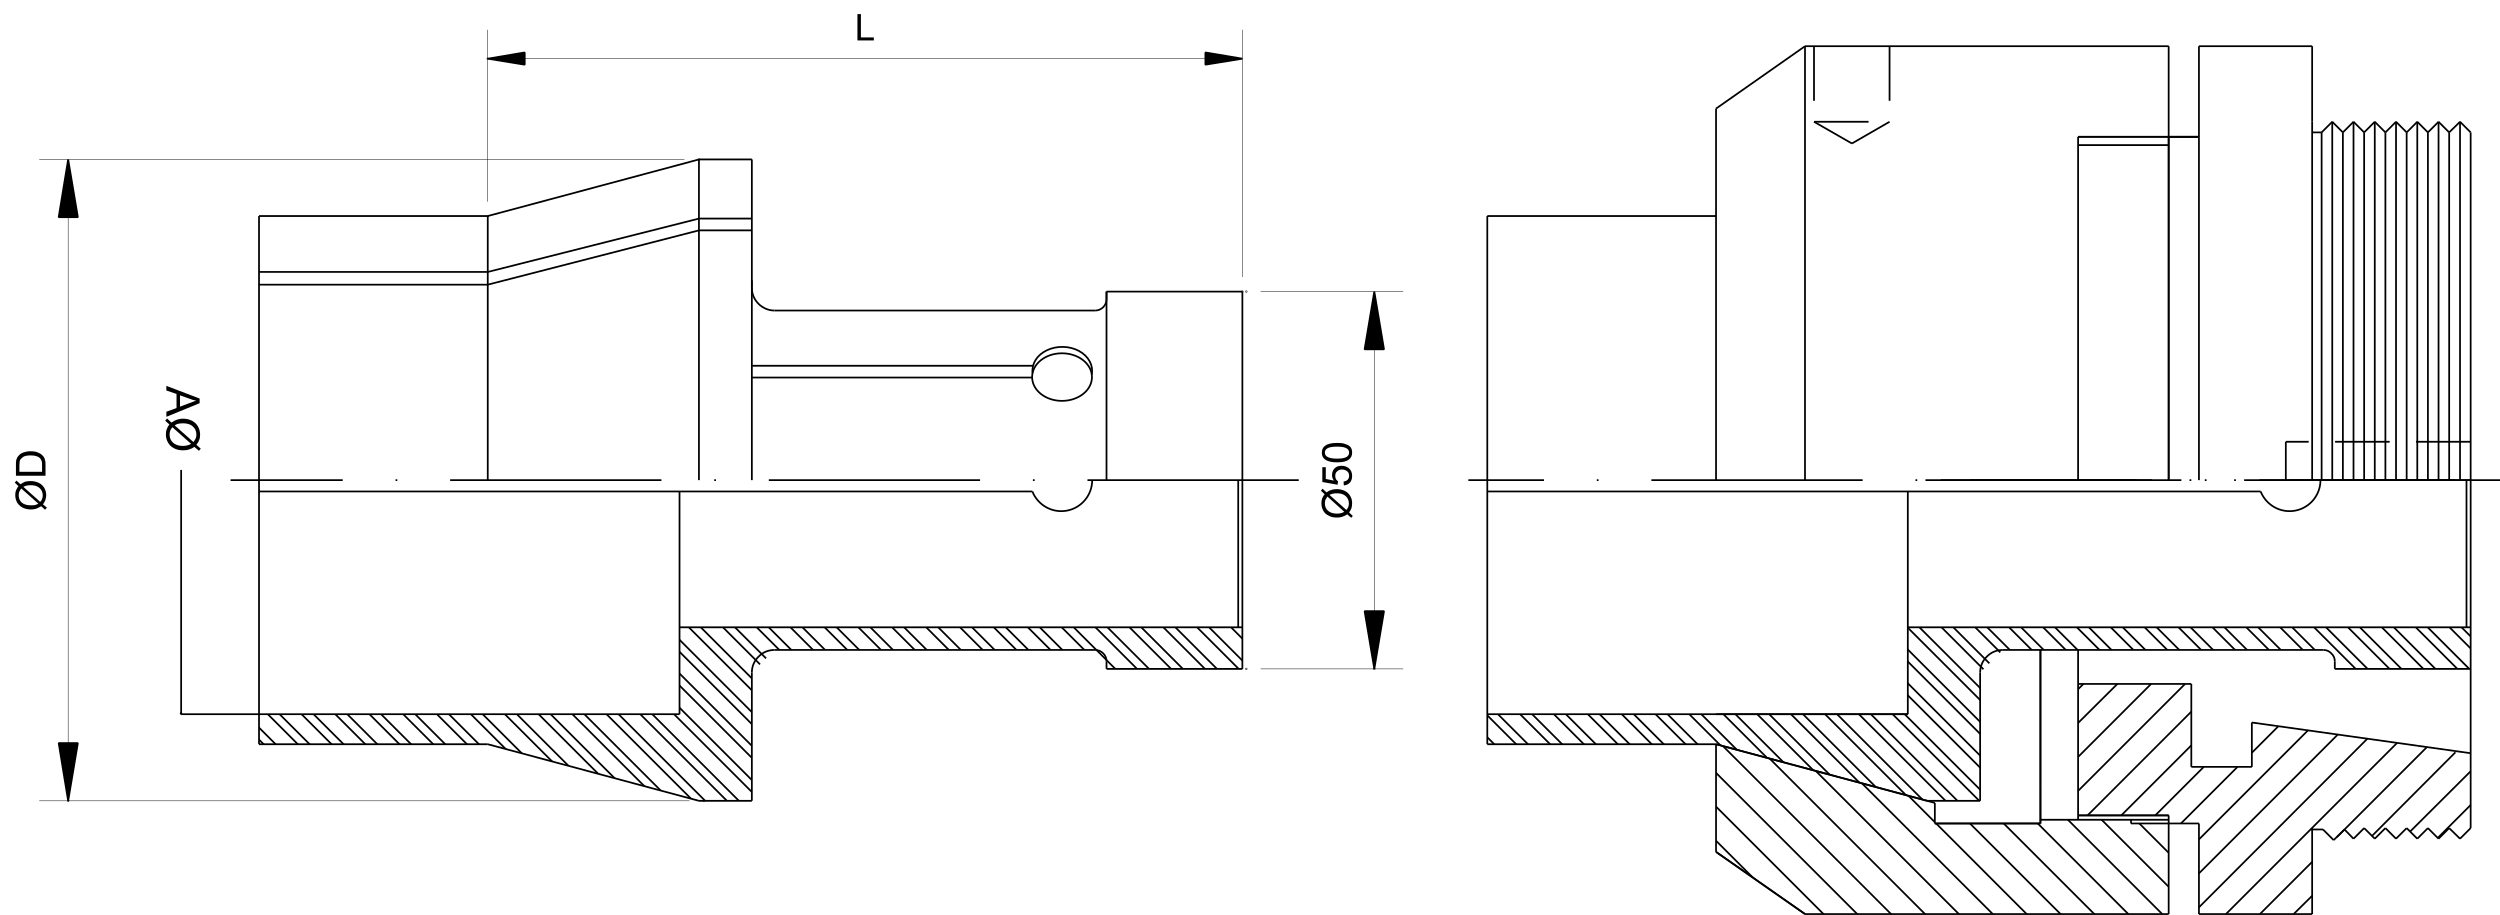 <?xml version="1.0" encoding="UTF-8"?>
<!DOCTYPE svg PUBLIC "-//W3C//DTD SVG 1.1//EN" "http://www.w3.org/Graphics/SVG/1.1/DTD/svg11.dtd">
<!-- Creator: CorelDRAW X7 -->
<svg xmlns="http://www.w3.org/2000/svg" xml:space="preserve" width="100%" height="100%" version="1.1" style="shape-rendering:geometricPrecision; text-rendering:geometricPrecision; image-rendering:optimizeQuality; fill-rule:evenodd; clip-rule:evenodd"
viewBox="0 0 10820 3960"
 xmlns:xlink="http://www.w3.org/1999/xlink">
 <defs>
  <style type="text/css">
   <![CDATA[
    .str0 {stroke:black;stroke-width:7.62}
    .str4 {stroke:black;stroke-width:2;stroke-linejoin:bevel}
    .str1 {stroke:black;stroke-width:7.62;stroke-linejoin:bevel}
    .str3 {stroke:black;stroke-width:7.62;stroke-linejoin:bevel;stroke-dasharray:236.22 114.3}
    .str2 {stroke:black;stroke-width:7.62;stroke-linejoin:bevel;stroke-dasharray:914.4 228.6 7.62 228.6}
    .fil0 {fill:none}
    .fil1 {fill:black}
    .fil2 {fill:black;fill-rule:nonzero}
   ]]>
  </style>
    <clipPath id="id0">
     <path d="M5377 2715l0 180 -588 0 0 -33 -49 -49 -1388 0 -98 98 0 555 -229 0 -914 -245 -990 0 0 -130 1820 0 0 -376z"/>
    </clipPath>
    <clipPath id="id1">
     <path d="M7427 3221l947 254 0 89 457 0 0 -16 392 0 0 16 163 0 0 392 -1574 0 -385 -269z"/>
    </clipPath>
    <clipPath id="id2">
     <path d="M8257 2715l2436 0 0 180 -588 0 0 -33 -49 -49 -1388 0 -98 98 0 555 -229 0 -914 -245 -990 0 0 -130 1820 0z"/>
    </clipPath>
 </defs>
 <g id="Layer_x0020_1">
  <g>
   <g style="clip-path:url(#id0)">
    <line class="fil0 str0" x1="7834" y1="4928" x2="3371" y2= "465" />
    <line id="1" class="fil0 str0" x1="7761" y1="5001" x2="3298" y2= "538" />
    <line id="2" class="fil0 str0" x1="7687" y1="5074" x2="3224" y2= "611" />
    <line id="3" class="fil0 str0" x1="7614" y1="5148" x2="3151" y2= "685" />
    <line id="4" class="fil0 str0" x1="7541" y1="5221" x2="3078" y2= "758" />
    <line id="5" class="fil0 str0" x1="7467" y1="5294" x2="3005" y2= "831" />
    <line id="6" class="fil0 str0" x1="7394" y1="5368" x2="2931" y2= "905" />
    <line id="7" class="fil0 str0" x1="7321" y1="5441" x2="2858" y2= "978" />
    <line id="8" class="fil0 str0" x1="7247" y1="5514" x2="2785" y2= "1051" />
    <line id="9" class="fil0 str0" x1="7174" y1="5588" x2="2711" y2= "1125" />
    <line id="10" class="fil0 str0" x1="7101" y1="5661" x2="2638" y2= "1198" />
    <line id="11" class="fil0 str0" x1="7027" y1="5734" x2="2565" y2= "1271" />
    <line id="12" class="fil0 str0" x1="6954" y1="5808" x2="2491" y2= "1345" />
    <line id="13" class="fil0 str0" x1="6881" y1="5881" x2="2418" y2= "1418" />
    <line id="14" class="fil0 str0" x1="6808" y1="5954" x2="2345" y2= "1491" />
    <line id="15" class="fil0 str0" x1="6734" y1="6028" x2="2271" y2= "1565" />
    <line id="16" class="fil0 str0" x1="6661" y1="6101" x2="2198" y2= "1638" />
    <line id="17" class="fil0 str0" x1="6588" y1="6174" x2="2125" y2= "1711" />
    <line id="18" class="fil0 str0" x1="6514" y1="6247" x2="2051" y2= "1785" />
    <line id="19" class="fil0 str0" x1="6441" y1="6321" x2="1978" y2= "1858" />
    <line id="20" class="fil0 str0" x1="6368" y1="6394" x2="1905" y2= "1931" />
    <line id="21" class="fil0 str0" x1="6294" y1="6467" x2="1831" y2= "2005" />
    <line id="22" class="fil0 str0" x1="6221" y1="6541" x2="1758" y2= "2078" />
    <line id="23" class="fil0 str0" x1="6148" y1="6614" x2="1685" y2= "2151" />
    <line id="24" class="fil0 str0" x1="6074" y1="6687" x2="1611" y2= "2225" />
    <line id="25" class="fil0 str0" x1="6001" y1="6761" x2="1538" y2= "2298" />
    <line id="26" class="fil0 str0" x1="5928" y1="6834" x2="1465" y2= "2371" />
    <line id="27" class="fil0 str0" x1="5854" y1="6907" x2="1391" y2= "2444" />
    <line id="28" class="fil0 str0" x1="5781" y1="6981" x2="1318" y2= "2518" />
    <line id="29" class="fil0 str0" x1="5708" y1="7054" x2="1245" y2= "2591" />
    <line id="30" class="fil0 str0" x1="5634" y1="7127" x2="1172" y2= "2664" />
    <line id="31" class="fil0 str0" x1="5561" y1="7201" x2="1098" y2= "2738" />
    <line id="32" class="fil0 str0" x1="5488" y1="7274" x2="1025" y2= "2811" />
    <line id="33" class="fil0 str0" x1="5414" y1="7347" x2="952" y2= "2884" />
    <line id="34" class="fil0 str0" x1="5341" y1="7421" x2="878" y2= "2958" />
    <line id="35" class="fil0 str0" x1="5268" y1="7494" x2="805" y2= "3031" />
    <line id="36" class="fil0 str0" x1="7761" y1="4949" x2="3324" y2= "512" />
    <line id="37" class="fil0 str0" x1="7687" y1="5023" x2="3250" y2= "586" />
    <line id="38" class="fil0 str0" x1="7614" y1="5096" x2="3177" y2= "659" />
    <line id="39" class="fil0 str0" x1="7541" y1="5169" x2="3104" y2= "732" />
    <line id="40" class="fil0 str0" x1="7467" y1="5242" x2="3030" y2= "806" />
    <line id="41" class="fil0 str0" x1="7394" y1="5316" x2="2957" y2= "879" />
    <line id="42" class="fil0 str0" x1="7321" y1="5389" x2="2884" y2= "952" />
    <line id="43" class="fil0 str0" x1="7247" y1="5462" x2="2810" y2= "1025" />
    <line id="44" class="fil0 str0" x1="7174" y1="5536" x2="2737" y2= "1099" />
    <line id="45" class="fil0 str0" x1="7101" y1="5609" x2="2664" y2= "1172" />
    <line id="46" class="fil0 str0" x1="7027" y1="5682" x2="2591" y2= "1245" />
    <line id="47" class="fil0 str0" x1="6954" y1="5756" x2="2517" y2= "1319" />
    <line id="48" class="fil0 str0" x1="6881" y1="5829" x2="2444" y2= "1392" />
    <line id="49" class="fil0 str0" x1="6808" y1="5902" x2="2371" y2= "1465" />
    <line id="50" class="fil0 str0" x1="6734" y1="5976" x2="2297" y2= "1539" />
    <line id="51" class="fil0 str0" x1="6661" y1="6049" x2="2224" y2= "1612" />
    <line id="52" class="fil0 str0" x1="6588" y1="6122" x2="2151" y2= "1685" />
    <line id="53" class="fil0 str0" x1="6514" y1="6196" x2="2077" y2= "1759" />
    <line id="54" class="fil0 str0" x1="6441" y1="6269" x2="2004" y2= "1832" />
    <line id="55" class="fil0 str0" x1="6368" y1="6342" x2="1931" y2= "1905" />
    <line id="56" class="fil0 str0" x1="6294" y1="6416" x2="1857" y2= "1979" />
    <line id="57" class="fil0 str0" x1="6221" y1="6489" x2="1784" y2= "2052" />
    <line id="58" class="fil0 str0" x1="6148" y1="6562" x2="1711" y2= "2125" />
    <line id="59" class="fil0 str0" x1="6074" y1="6636" x2="1637" y2= "2199" />
    <line id="60" class="fil0 str0" x1="6001" y1="6709" x2="1564" y2= "2272" />
    <line id="61" class="fil0 str0" x1="5928" y1="6782" x2="1491" y2= "2345" />
    <line id="62" class="fil0 str0" x1="5854" y1="6856" x2="1417" y2= "2419" />
    <line id="63" class="fil0 str0" x1="5781" y1="6929" x2="1344" y2= "2492" />
    <line id="64" class="fil0 str0" x1="5708" y1="7002" x2="1271" y2= "2565" />
    <line id="65" class="fil0 str0" x1="5634" y1="7075" x2="1197" y2= "2639" />
    <line id="66" class="fil0 str0" x1="5561" y1="7149" x2="1124" y2= "2712" />
    <line id="67" class="fil0 str0" x1="5488" y1="7222" x2="1051" y2= "2785" />
    <line id="68" class="fil0 str0" x1="5414" y1="7295" x2="977" y2= "2858" />
    <line id="69" class="fil0 str0" x1="5341" y1="7369" x2="904" y2= "2932" />
    <line id="70" class="fil0 str0" x1="5268" y1="7442" x2="831" y2= "3005" />
    <line id="71" class="fil0 str0" x1="5194" y1="7515" x2="758" y2= "3078" />
   </g>
  </g>
  <line class="fil0 str1" x1="5377" y1="1262" x2="4789" y2= "1262" />
  <line class="fil0 str2" x1="5621" y1="2078" x2="998" y2= "2078" />
  <line class="fil0 str1" x1="5377" y1="2895" x2="4789" y2= "2895" />
  <line class="fil0 str1" x1="5377" y1="2715" x2="2941" y2= "2715" />
  <line class="fil0 str1" x1="5377" y1="2078" x2="5377" y2= "2895" />
  <line class="fil0 str1" x1="5359" y1="2715" x2="5359" y2= "2078" />
  <line class="fil0 str1" x1="5377" y1="2078" x2="5377" y2= "1262" />
  <line class="fil0 str1" x1="2941" y1="2127" x2="2941" y2= "3091" />
  <line class="fil0 str1" x1="1121" y1="935" x2="1121" y2= "3221" />
  <line class="fil0 str1" x1="2111" y1="3221" x2="1121" y2= "3221" />
  <line class="fil0 str1" x1="1121" y1="3091" x2="2941" y2= "3091" />
  <line class="fil0 str1" x1="3254" y1="2911" x2="3254" y2= "3466" />
  <line class="fil0 str1" x1="2111" y1="3221" x2="3025" y2= "3466" />
  <line class="fil0 str1" x1="3254" y1="3466" x2="3025" y2= "3466" />
  <line class="fil0 str1" x1="4740" y1="2813" x2="3352" y2= "2813" />
  <line class="fil0 str1" x1="4789" y1="2895" x2="4789" y2= "2862" />
  <path class="fil0 str1" d="M4789 2862c0,-13 -5,-25 -14,-34 -10,-10 -22,-15 -35,-15"/>
  <path class="fil0 str1" d="M3352 2813c-26,0 -51,10 -69,29 -19,18 -29,43 -29,69"/>
  <line class="fil0 str1" x1="2111" y1="935" x2="1121" y2= "935" />
  <line class="fil0 str1" x1="1121" y1="2127" x2="4468" y2= "2127" />
  <line class="fil0 str1" x1="2111" y1="2078" x2="2111" y2= "935" />
  <line class="fil0 str1" x1="4789" y1="1262" x2="4789" y2= "2078" />
  <line class="fil0 str1" x1="3254" y1="1213" x2="3254" y2= "2078" />
  <line class="fil0 str1" x1="3025" y1="690" x2="3025" y2= "2078" />
  <path class="fil0 str1" d="M4468 2127c24,60 87,95 150,83 63,-12 109,-67 109,-132"/>
  <line class="fil0 str1" x1="4740" y1="1344" x2="3352" y2= "1344" />
  <path class="fil0 str1" d="M4740 1344c27,0 49,-22 49,-49"/>
  <line class="fil0 str1" x1="4789" y1="1262" x2="4789" y2= "1295" />
  <line class="fil0 str1" x1="3254" y1="690" x2="3025" y2= "690" />
  <path class="fil0 str1" d="M3254 1246c0,26 10,50 29,69 18,18 43,29 69,29"/>
  <line class="fil0 str1" x1="3254" y1="1246" x2="3254" y2= "690" />
  <line class="fil0 str1" x1="2111" y1="935" x2="3025" y2= "690" />
  <line class="fil0 str1" x1="7427" y1="3221" x2="8374" y2= "3475" />
  <line class="fil0 str1" x1="8570" y1="3466" x2="8341" y2= "3466" />
  <line class="fil0 str1" x1="10693" y1="2715" x2="8257" y2= "2715" />
  <g>
   <g style="clip-path:url(#id1)">
    <line class="fil0 str0" x1="10059" y1="3631" x2="8538" y2= "2110" />
    <line id="1" class="fil0 str0" x1="9986" y1="3704" x2="8465" y2= "2183" />
    <line id="2" class="fil0 str0" x1="9913" y1="3778" x2="8392" y2= "2257" />
    <line id="3" class="fil0 str0" x1="9839" y1="3851" x2="8318" y2= "2330" />
    <line id="4" class="fil0 str0" x1="9766" y1="3924" x2="8245" y2= "2403" />
    <line id="5" class="fil0 str0" x1="9693" y1="3998" x2="8172" y2= "2477" />
    <line id="6" class="fil0 str0" x1="9619" y1="4071" x2="8098" y2= "2550" />
    <line id="7" class="fil0 str0" x1="9546" y1="4144" x2="8025" y2= "2623" />
    <line id="8" class="fil0 str0" x1="9473" y1="4218" x2="7952" y2= "2696" />
    <line id="9" class="fil0 str0" x1="9399" y1="4291" x2="7878" y2= "2770" />
    <line id="10" class="fil0 str0" x1="9326" y1="4364" x2="7805" y2= "2843" />
    <line id="11" class="fil0 str0" x1="9253" y1="4438" x2="7732" y2= "2916" />
    <line id="12" class="fil0 str0" x1="9180" y1="4511" x2="7658" y2= "2990" />
    <line id="13" class="fil0 str0" x1="9106" y1="4584" x2="7585" y2= "3063" />
    <line id="14" class="fil0 str0" x1="9033" y1="4658" x2="7512" y2= "3136" />
    <line id="15" class="fil0 str0" x1="8960" y1="4731" x2="7438" y2= "3210" />
    <line id="16" class="fil0 str0" x1="8886" y1="4804" x2="7365" y2= "3283" />
    <line id="17" class="fil0 str0" x1="8813" y1="4877" x2="7292" y2= "3356" />
    <line id="18" class="fil0 str0" x1="8740" y1="4951" x2="7218" y2= "3430" />
    <line id="19" class="fil0 str0" x1="8666" y1="5024" x2="7145" y2= "3503" />
    <line id="20" class="fil0 str0" x1="8593" y1="5097" x2="7072" y2= "3576" />
   </g>
  </g>
  <line class="fil0 str1" x1="9386" y1="3956" x2="7812" y2= "3956" />
  <line class="fil0 str2" x1="10693" y1="2078" x2="8174" y2= "2078" />
  <line class="fil0 str2" x1="10627" y1="2078" x2="8109" y2= "2078" />
  <line class="fil0 str2" x1="10820" y1="2078" x2="6355" y2= "2078" />
  <line class="fil0 str1" x1="6437" y1="2127" x2="9784" y2= "2127" />
  <line class="fil0 str2" x1="6355" y1="2078" x2="6355" y2= "2078" />
  <line class="fil0 str1" x1="9386" y1="200" x2="7812" y2= "200" />
  <line class="fil0 str1" x1="9386" y1="200" x2="9386" y2= "2078" />
  <line class="fil0 str1" x1="9386" y1="628" x2="9386" y2= "2078" />
  <line class="fil0 str1" x1="8994" y1="592" x2="8994" y2= "2078" />
  <line class="fil0 str1" x1="9517" y1="200" x2="9517" y2= "2078" />
  <line class="fil0 str1" x1="10007" y1="527" x2="10007" y2= "2078" />
  <line class="fil0 str1" x1="10693" y1="573" x2="10693" y2= "2078" />
  <line class="fil0 str1" x1="10647" y1="527" x2="10647" y2= "2078" />
  <line class="fil0 str1" x1="10600" y1="573" x2="10600" y2= "2078" />
  <line class="fil0 str1" x1="10554" y1="527" x2="10554" y2= "2078" />
  <line class="fil0 str1" x1="10508" y1="573" x2="10508" y2= "2078" />
  <line class="fil0 str1" x1="10462" y1="527" x2="10462" y2= "2078" />
  <line class="fil0 str1" x1="10416" y1="573" x2="10416" y2= "2078" />
  <line class="fil0 str1" x1="10370" y1="527" x2="10370" y2= "2078" />
  <line class="fil0 str1" x1="10324" y1="573" x2="10324" y2= "2078" />
  <line class="fil0 str1" x1="10278" y1="527" x2="10278" y2= "2078" />
  <line class="fil0 str1" x1="10186" y1="527" x2="10186" y2= "2078" />
  <line class="fil0 str1" x1="10232" y1="573" x2="10232" y2= "2078" />
  <line class="fil0 str1" x1="10140" y1="573" x2="10140" y2= "2078" />
  <line class="fil0 str1" x1="10094" y1="527" x2="10094" y2= "2078" />
  <line class="fil0 str1" x1="10048" y1="573" x2="10048" y2= "2078" />
  <line class="fil0 str1" x1="10114" y1="3623" x2="10504" y2= "3233" />
  <line class="fil0 str1" x1="9634" y1="3956" x2="10375" y2= "3215" />
  <line class="fil0 str1" x1="9517" y1="3927" x2="10246" y2= "3197" />
  <line class="fil0 str1" x1="9517" y1="3780" x2="10118" y2= "3179" />
  <line class="fil0 str1" x1="9517" y1="3633" x2="9989" y2= "3161" />
  <line class="fil0 str1" x1="10278" y1="3630" x2="10232" y2= "3584" />
  <line class="fil0 str1" x1="10551" y1="3626" x2="10693" y2= "3484" />
  <line class="fil0 str1" x1="10278" y1="3630" x2="10324" y2= "3584" />
  <line class="fil0 str1" x1="10370" y1="3630" x2="10324" y2= "3584" />
  <line class="fil0 str1" x1="10370" y1="3630" x2="10416" y2= "3584" />
  <line class="fil0 str1" x1="10462" y1="3630" x2="10416" y2= "3584" />
  <line class="fil0 str1" x1="10462" y1="3630" x2="10508" y2= "3584" />
  <line class="fil0 str1" x1="10554" y1="3630" x2="10508" y2= "3584" />
  <line class="fil0 str1" x1="10554" y1="3630" x2="10600" y2= "3584" />
  <line class="fil0 str1" x1="10647" y1="3630" x2="10693" y2= "3584" />
  <line class="fil0 str1" x1="10647" y1="3630" x2="10600" y2= "3584" />
  <line class="fil0 str1" x1="9386" y1="3956" x2="9386" y2= "3564" />
  <line class="fil0 str1" x1="9517" y1="3956" x2="9517" y2= "3564" />
  <line class="fil0 str1" x1="10007" y1="3956" x2="10007" y2= "3584" />
  <line class="fil0 str1" x1="10186" y1="3630" x2="10232" y2= "3584" />
  <line class="fil0 str1" x1="10100" y1="3636" x2="10054" y2= "3590" />
  <line class="fil0 str1" x1="10100" y1="3636" x2="10147" y2= "3590" />
  <line class="fil0 str1" x1="10186" y1="3630" x2="10147" y2= "3590" />
  <line class="fil0 str1" x1="9927" y1="3956" x2="10007" y2= "3877" />
  <line class="fil0 str1" x1="10007" y1="3956" x2="9517" y2= "3956" />
  <line class="fil0 str1" x1="9781" y1="3956" x2="10007" y2= "3730" />
  <line class="fil0 str1" x1="10693" y1="2078" x2="10693" y2= "2895" />
  <line class="fil0 str1" x1="10675" y1="2715" x2="10675" y2= "2078" />
  <line class="fil0 str1" x1="10693" y1="2895" x2="10105" y2= "2895" />
  <line class="fil0 str1" x1="10693" y1="3260" x2="9746" y2= "3127" />
  <line class="fil0 str1" x1="10431" y1="3599" x2="10693" y2= "3338" />
  <line class="fil0 str1" x1="10266" y1="3618" x2="10627" y2= "3256" />
  <line class="fil0 str1" x1="10693" y1="3584" x2="10693" y2= "2895" />
  <path class="fil0 str1" d="M8668 2813c-26,0 -51,10 -69,29 -19,18 -29,43 -29,69"/>
  <line class="fil0 str1" x1="8374" y1="3564" x2="8831" y2= "3564" />
  <line class="fil0 str1" x1="8374" y1="3564" x2="8831" y2= "3564" />
  <line class="fil0 str1" x1="8831" y1="3564" x2="8831" y2= "3401" />
  <line class="fil0 str1" x1="8831" y1="3564" x2="8831" y2= "3401" />
  <line class="fil0 str1" x1="8831" y1="3401" x2="8831" y2= "2813" />
  <line class="fil0 str1" x1="8831" y1="3401" x2="8831" y2= "2813" />
  <line class="fil0 str1" x1="8570" y1="2911" x2="8570" y2= "3466" />
  <line class="fil0 str1" x1="8374" y1="3475" x2="8374" y2= "3564" />
  <line class="fil0 str1" x1="9439" y1="3564" x2="9684" y2= "3319" />
  <line class="fil0 str1" x1="9328" y1="3529" x2="9538" y2= "3319" />
  <line class="fil0 str1" x1="9181" y1="3529" x2="9484" y2= "3226" />
  <line class="fil0 str1" x1="8994" y1="3548" x2="8994" y2= "2960" />
  <line class="fil0 str1" x1="9035" y1="3529" x2="9484" y2= "3080" />
  <line class="fil0 str1" x1="9223" y1="3564" x2="9223" y2= "3548" />
  <line class="fil0 str1" x1="9517" y1="3564" x2="9386" y2= "3564" />
  <line class="fil0 str1" x1="9386" y1="3564" x2="9386" y2= "3529" />
  <line class="fil0 str1" x1="9223" y1="3564" x2="9386" y2= "3564" />
  <line class="fil0 str1" x1="9386" y1="3529" x2="8994" y2= "3529" />
  <line class="fil0 str1" x1="9386" y1="3529" x2="8994" y2= "3529" />
  <line class="fil0 str1" x1="10054" y1="3590" x2="10000" y2= "3590" />
  <line class="fil0 str1" x1="9746" y1="3258" x2="9861" y2= "3143" />
  <line class="fil0 str1" x1="8994" y1="2960" x2="8994" y2= "2813" />
  <line class="fil0 str1" x1="8994" y1="2960" x2="9484" y2= "2960" />
  <line class="fil0 str1" x1="8994" y1="3129" x2="9164" y2= "2960" />
  <line class="fil0 str1" x1="8994" y1="2983" x2="9017" y2= "2960" />
  <line class="fil0 str1" x1="9746" y1="3319" x2="9484" y2= "3319" />
  <line class="fil0 str1" x1="9484" y1="3319" x2="9484" y2= "2960" />
  <line class="fil0 str1" x1="9746" y1="3127" x2="9746" y2= "3319" />
  <line class="fil0 str1" x1="8994" y1="3423" x2="9457" y2= "2960" />
  <line class="fil0 str1" x1="8994" y1="3276" x2="9310" y2= "2960" />
  <path class="fil0 str1" d="M10105 2862c0,-13 -5,-25 -15,-34 -9,-10 -21,-15 -34,-15"/>
  <line class="fil0 str1" x1="10105" y1="2895" x2="10105" y2= "2862" />
  <line class="fil0 str1" x1="8831" y1="3548" x2="9386" y2= "3548" />
  <line class="fil0 str1" x1="10056" y1="2813" x2="8668" y2= "2813" />
  <path class="fil0 str1" d="M9784 2127c24,60 87,95 150,83 63,-12 109,-67 109,-132"/>
  <line class="fil0 str1" x1="10278" y1="527" x2="10232" y2= "573" />
  <line class="fil0 str1" x1="10647" y1="527" x2="10693" y2= "573" />
  <line class="fil0 str1" x1="10647" y1="527" x2="10600" y2= "573" />
  <line class="fil0 str1" x1="10554" y1="527" x2="10600" y2= "573" />
  <line class="fil0 str1" x1="10554" y1="527" x2="10508" y2= "573" />
  <line class="fil0 str1" x1="10462" y1="527" x2="10508" y2= "573" />
  <line class="fil0 str1" x1="10462" y1="527" x2="10416" y2= "573" />
  <line class="fil0 str1" x1="10370" y1="527" x2="10416" y2= "573" />
  <line class="fil0 str1" x1="10370" y1="527" x2="10324" y2= "573" />
  <line class="fil0 str1" x1="10278" y1="527" x2="10324" y2= "573" />
  <line class="fil0 str1" x1="10186" y1="527" x2="10232" y2= "573" />
  <line class="fil0 str1" x1="10186" y1="527" x2="10140" y2= "573" />
  <line class="fil0 str1" x1="10094" y1="527" x2="10140" y2= "573" />
  <line class="fil0 str1" x1="10094" y1="527" x2="10048" y2= "573" />
  <line class="fil0 str1" x1="9386" y1="592" x2="9386" y2= "628" />
  <line class="fil0 str1" x1="9386" y1="592" x2="9517" y2= "592" />
  <line class="fil0 str1" x1="9386" y1="628" x2="8994" y2= "628" />
  <line class="fil0 str1" x1="9517" y1="592" x2="8994" y2= "592" />
  <line class="fil0 str1" x1="8994" y1="592" x2="9517" y2= "592" />
  <line class="fil0 str1" x1="10048" y1="573" x2="10007" y2= "573" />
  <line class="fil0 str1" x1="10007" y1="200" x2="10007" y2= "527" />
  <line class="fil0 str1" x1="10007" y1="200" x2="9517" y2= "200" />
  <line class="fil0 str1" x1="7812" y1="200" x2="7812" y2= "2078" />
  <line class="fil0 str1" x1="7427" y1="2078" x2="7427" y2= "470" />
  <line class="fil0 str1" x1="7427" y1="3687" x2="7812" y2= "3956" />
  <line class="fil0 str1" x1="7427" y1="3687" x2="7812" y2= "3956" />
  <line class="fil0 str1" x1="8257" y1="2127" x2="8257" y2= "3091" />
  <line class="fil0 str1" x1="7427" y1="3221" x2="8341" y2= "3466" />
  <line class="fil0 str1" x1="7427" y1="3091" x2="8257" y2= "3091" />
  <line class="fil0 str3" x1="8178" y1="527" x2="8015" y2= "621" />
  <line class="fil0 str3" x1="7851" y1="527" x2="8015" y2= "621" />
  <line class="fil0 str3" x1="7851" y1="527" x2="8178" y2= "527" />
  <line class="fil0 str3" x1="8178" y1="200" x2="8178" y2= "527" />
  <line class="fil0 str3" x1="7851" y1="200" x2="7851" y2= "527" />
  <line class="fil0 str1" x1="7427" y1="470" x2="7812" y2= "200" />
  <line class="fil0 str1" x1="6437" y1="935" x2="6437" y2= "3221" />
  <line class="fil0 str1" x1="6437" y1="3091" x2="8257" y2= "3091" />
  <line class="fil0 str1" x1="6437" y1="3221" x2="7427" y2= "3221" />
  <line class="fil0 str1" x1="6437" y1="935" x2="7427" y2= "935" />
  <line class="fil0 str1" x1="7427" y1="3221" x2="7427" y2= "3687" />
  <g>
   <g style="clip-path:url(#id2)">
    <line class="fil0 str0" x1="12838" y1="4657" x2="8666" y2= "486" />
    <line id="1" class="fil0 str0" x1="12764" y1="4731" x2="8593" y2= "559" />
    <line id="2" class="fil0 str0" x1="12691" y1="4804" x2="8519" y2= "633" />
    <line id="3" class="fil0 str0" x1="12618" y1="4877" x2="8446" y2= "706" />
    <line id="4" class="fil0 str0" x1="12544" y1="4951" x2="8373" y2= "779" />
    <line id="5" class="fil0 str0" x1="12471" y1="5024" x2="8299" y2= "852" />
    <line id="6" class="fil0 str0" x1="12398" y1="5097" x2="8226" y2= "926" />
    <line id="7" class="fil0 str0" x1="12324" y1="5171" x2="8153" y2= "999" />
    <line id="8" class="fil0 str0" x1="12251" y1="5244" x2="8079" y2= "1072" />
    <line id="9" class="fil0 str0" x1="12178" y1="5317" x2="8006" y2= "1146" />
    <line id="10" class="fil0 str0" x1="12104" y1="5391" x2="7933" y2= "1219" />
    <line id="11" class="fil0 str0" x1="12031" y1="5464" x2="7859" y2= "1292" />
    <line id="12" class="fil0 str0" x1="11958" y1="5537" x2="7786" y2= "1366" />
    <line id="13" class="fil0 str0" x1="11884" y1="5611" x2="7713" y2= "1439" />
    <line id="14" class="fil0 str0" x1="11811" y1="5684" x2="7640" y2= "1512" />
    <line id="15" class="fil0 str0" x1="11738" y1="5757" x2="7566" y2= "1586" />
    <line id="16" class="fil0 str0" x1="11664" y1="5831" x2="7493" y2= "1659" />
    <line id="17" class="fil0 str0" x1="11591" y1="5904" x2="7420" y2= "1732" />
    <line id="18" class="fil0 str0" x1="11518" y1="5977" x2="7346" y2= "1806" />
    <line id="19" class="fil0 str0" x1="11444" y1="6051" x2="7273" y2= "1879" />
    <line id="20" class="fil0 str0" x1="11371" y1="6124" x2="7200" y2= "1952" />
    <line id="21" class="fil0 str0" x1="11298" y1="6197" x2="7126" y2= "2026" />
    <line id="22" class="fil0 str0" x1="11225" y1="6270" x2="7053" y2= "2099" />
    <line id="23" class="fil0 str0" x1="11151" y1="6344" x2="6980" y2= "2172" />
    <line id="24" class="fil0 str0" x1="11078" y1="6417" x2="6906" y2= "2246" />
    <line id="25" class="fil0 str0" x1="11005" y1="6490" x2="6833" y2= "2319" />
    <line id="26" class="fil0 str0" x1="10931" y1="6564" x2="6760" y2= "2392" />
    <line id="27" class="fil0 str0" x1="10858" y1="6637" x2="6686" y2= "2466" />
    <line id="28" class="fil0 str0" x1="10785" y1="6710" x2="6613" y2= "2539" />
    <line id="29" class="fil0 str0" x1="10711" y1="6784" x2="6540" y2= "2612" />
    <line id="30" class="fil0 str0" x1="10638" y1="6857" x2="6466" y2= "2685" />
    <line id="31" class="fil0 str0" x1="10565" y1="6930" x2="6393" y2= "2759" />
    <line id="32" class="fil0 str0" x1="10491" y1="7004" x2="6320" y2= "2832" />
    <line id="33" class="fil0 str0" x1="10418" y1="7077" x2="6246" y2= "2905" />
    <line id="34" class="fil0 str0" x1="10345" y1="7150" x2="6173" y2= "2979" />
    <line id="35" class="fil0 str0" x1="10271" y1="7224" x2="6100" y2= "3052" />
    <line id="36" class="fil0 str0" x1="12838" y1="4606" x2="8692" y2= "460" />
    <line id="37" class="fil0 str0" x1="12764" y1="4679" x2="8619" y2= "533" />
    <line id="38" class="fil0 str0" x1="12691" y1="4752" x2="8545" y2= "607" />
    <line id="39" class="fil0 str0" x1="12618" y1="4826" x2="8472" y2= "680" />
    <line id="40" class="fil0 str0" x1="12544" y1="4899" x2="8399" y2= "753" />
    <line id="41" class="fil0 str0" x1="12471" y1="4972" x2="8325" y2= "827" />
    <line id="42" class="fil0 str0" x1="12398" y1="5046" x2="8252" y2= "900" />
    <line id="43" class="fil0 str0" x1="12324" y1="5119" x2="8179" y2= "973" />
    <line id="44" class="fil0 str0" x1="12251" y1="5192" x2="8105" y2= "1047" />
    <line id="45" class="fil0 str0" x1="12178" y1="5265" x2="8032" y2= "1120" />
    <line id="46" class="fil0 str0" x1="12104" y1="5339" x2="7959" y2= "1193" />
    <line id="47" class="fil0 str0" x1="12031" y1="5412" x2="7885" y2= "1266" />
    <line id="48" class="fil0 str0" x1="11958" y1="5485" x2="7812" y2= "1340" />
    <line id="49" class="fil0 str0" x1="11884" y1="5559" x2="7739" y2= "1413" />
    <line id="50" class="fil0 str0" x1="11811" y1="5632" x2="7665" y2= "1486" />
    <line id="51" class="fil0 str0" x1="11738" y1="5705" x2="7592" y2= "1560" />
    <line id="52" class="fil0 str0" x1="11664" y1="5779" x2="7519" y2= "1633" />
    <line id="53" class="fil0 str0" x1="11591" y1="5852" x2="7445" y2= "1706" />
    <line id="54" class="fil0 str0" x1="11518" y1="5925" x2="7372" y2= "1780" />
    <line id="55" class="fil0 str0" x1="11444" y1="5999" x2="7299" y2= "1853" />
    <line id="56" class="fil0 str0" x1="11371" y1="6072" x2="7226" y2= "1926" />
    <line id="57" class="fil0 str0" x1="11298" y1="6145" x2="7152" y2= "2000" />
    <line id="58" class="fil0 str0" x1="11225" y1="6219" x2="7079" y2= "2073" />
    <line id="59" class="fil0 str0" x1="11151" y1="6292" x2="7006" y2= "2146" />
    <line id="60" class="fil0 str0" x1="11078" y1="6365" x2="6932" y2= "2220" />
    <line id="61" class="fil0 str0" x1="11005" y1="6439" x2="6859" y2= "2293" />
    <line id="62" class="fil0 str0" x1="10931" y1="6512" x2="6786" y2= "2366" />
    <line id="63" class="fil0 str0" x1="10858" y1="6585" x2="6712" y2= "2440" />
    <line id="64" class="fil0 str0" x1="10785" y1="6659" x2="6639" y2= "2513" />
    <line id="65" class="fil0 str0" x1="10711" y1="6732" x2="6566" y2= "2586" />
    <line id="66" class="fil0 str0" x1="10638" y1="6805" x2="6492" y2= "2660" />
    <line id="67" class="fil0 str0" x1="10565" y1="6879" x2="6419" y2= "2733" />
    <line id="68" class="fil0 str0" x1="10491" y1="6952" x2="6346" y2= "2806" />
    <line id="69" class="fil0 str0" x1="10418" y1="7025" x2="6272" y2= "2880" />
    <line id="70" class="fil0 str0" x1="10345" y1="7098" x2="6199" y2= "2953" />
    <line id="71" class="fil0 str0" x1="10271" y1="7172" x2="6126" y2= "3026" />
   </g>
  </g>
  <line class="fil0 str4" x1="2962" y1="690" x2="170" y2= "690" />
  <line class="fil0 str4" x1="2984" y1="3466" x2="170" y2= "3466" />
  <line class="fil0 str4" x1="295" y1="940" x2="295" y2= "3216" />
  <polygon class="fil1 str1" points="254,940 295,690 295,690 337,940 "/>
  <polygon class="fil1 str1" points="254,3216 295,3466 295,3466 337,3216 "/>
  <path class="fil2" d="M80 2104l-16 -15 7 -9 18 16c7,-5 14,-9 19,-11 8,-2 16,-3 25,-3 13,0 25,3 35,8 11,5 18,13 24,22 5,10 8,20 8,31 0,8 -2,15 -4,22 -2,5 -5,11 -10,18l17 14 -8 9 -17 -15c-9,5 -16,9 -22,11 -7,2 -14,3 -23,3 -13,0 -25,-3 -35,-8 -10,-5 -18,-13 -24,-22 -5,-10 -8,-20 -8,-32 0,-8 1,-15 3,-20 3,-6 6,-13 11,-19zm12 10c-4,6 -7,11 -9,15 -1,4 -2,9 -2,14 0,13 4,24 13,32 9,8 22,12 39,12 7,0 13,0 18,-1 4,-1 9,-3 15,-6l-74 -66zm9 -7l73 65c4,-4 7,-8 8,-12 2,-5 3,-11 3,-16 0,-13 -5,-24 -14,-32 -9,-8 -21,-12 -37,-12 -13,0 -23,2 -33,7z"/>
  <path id="1" class="fil2" d="M197 2059l-128 0 0 -44c0,-10 0,-18 1,-23 2,-7 5,-14 10,-19 5,-7 13,-12 22,-15 9,-3 19,-5 30,-5 10,0 19,1 26,3 8,3 14,6 19,9 5,4 9,8 12,12 3,4 5,9 6,15 2,6 2,13 2,21l0 46zm-15 -17l0 -27c0,-9 0,-15 -2,-20 -2,-5 -4,-9 -7,-12 -4,-4 -9,-7 -16,-9 -7,-2 -15,-3 -25,-3 -13,0 -24,2 -31,6 -7,5 -12,10 -15,16 -1,5 -2,12 -2,22l0 27 98 0z"/>
  <path class="fil1 str1" d="M3026 690c0,0 0,-1 -1,-1 -1,0 -1,1 -1,1 0,1 0,1 1,1 1,0 1,0 1,-1z"/>
  <path class="fil1 str1" d="M3048 3466c0,0 -1,-1 -1,-1 -1,0 -1,1 -1,1 0,1 0,1 1,1 0,0 1,0 1,-1z"/>
  <path class="fil1 str1" d="M296 3466c0,0 0,-1 -1,-1 0,0 -1,1 -1,1 0,1 1,1 1,1 1,0 1,0 1,-1z"/>
  <g>
   <line class="fil0 str1" x1="784" y1="3091" x2="784" y2= "2034" />
   <polygon class="fil1 str1" points="781,3086 784,3091 784,3091 786,3086 "/>
  </g>
  <line class="fil0 str1" x1="1121" y1="3091" x2="784" y2= "3091" />
  <line class="fil0 str4" x1="5456" y1="1262" x2="6073" y2= "1262" />
  <line class="fil0 str4" x1="5456" y1="2895" x2="6073" y2= "2895" />
  <line class="fil0 str4" x1="5948" y1="1512" x2="5948" y2= "2645" />
  <polygon class="fil1 str1" points="5906,1512 5948,1262 5948,1262 5990,1512 "/>
  <polygon class="fil1 str1" points="5906,2645 5948,2895 5948,2895 5990,2645 "/>
  <path class="fil2" d="M5733 2139l-16 -15 7 -9 17 16c8,-5 14,-9 20,-10 7,-3 16,-4 25,-4 13,0 25,3 35,8 10,5 18,13 23,22 6,10 8,20 8,31 0,8 -1,16 -3,22 -2,5 -5,11 -10,18l16 15 -7 8 -17 -15c-9,6 -17,9 -23,11 -6,2 -13,3 -22,3 -13,0 -25,-2 -35,-8 -11,-5 -19,-12 -24,-22 -5,-9 -8,-20 -8,-32 0,-8 1,-14 3,-20 2,-6 6,-13 11,-19zm12 10c-4,6 -7,11 -9,15 -1,4 -2,9 -2,14 0,13 4,24 13,32 9,8 21,13 39,13 7,0 13,-1 18,-2 4,-1 9,-3 14,-6l-73 -66zm9 -7l73 65c4,-4 6,-8 8,-12 2,-5 3,-10 3,-16 0,-13 -5,-24 -14,-32 -9,-8 -21,-12 -38,-12 -12,0 -23,2 -32,7z"/>
  <path id="1" class="fil2" d="M5816 2101l-1 -17c8,-1 14,-4 18,-8 4,-5 6,-10 6,-16 0,-8 -2,-15 -8,-20 -6,-5 -14,-8 -23,-8 -9,0 -16,3 -21,8 -6,5 -8,11 -8,20 0,5 1,9 3,14 3,4 6,7 9,9l-2 15 -66 -12 0 -64 15 0 0 51 35 7c-6,-8 -8,-16 -8,-24 0,-12 4,-21 11,-29 8,-8 18,-11 30,-11 12,0 22,3 31,10 10,8 15,19 15,34 0,11 -3,21 -9,28 -7,8 -16,12 -27,13z"/>
  <path id="2" class="fil2" d="M5787 2001c-16,0 -28,-2 -37,-5 -10,-3 -17,-8 -22,-14 -5,-6 -7,-14 -7,-23 0,-7 1,-13 4,-18 3,-6 7,-10 12,-13 5,-4 12,-6 19,-8 8,-2 18,-3 31,-3 15,0 27,1 36,5 10,3 17,7 22,13 5,7 7,14 7,24 0,12 -4,22 -13,29 -11,9 -28,13 -52,13zm0 -16c21,0 35,-3 42,-8 7,-5 10,-11 10,-18 0,-7 -3,-14 -10,-18 -7,-5 -21,-8 -42,-8 -22,0 -36,3 -43,8 -7,4 -10,11 -10,18 0,7 3,13 9,17 8,6 23,9 44,9z"/>
  <path class="fil1 str1" d="M5395 1262c0,-1 0,-1 -1,-1 -1,0 -1,0 -1,1 0,0 0,1 1,1 1,0 1,-1 1,-1z"/>
  <path class="fil1 str1" d="M5395 2895c0,-1 0,-1 -1,-1 -1,0 -1,0 -1,1 0,0 0,1 1,1 1,0 1,-1 1,-1z"/>
  <path class="fil1 str1" d="M5949 2895c0,-1 0,-1 -1,-1 -1,0 -1,0 -1,1 0,0 0,1 1,1 1,0 1,-1 1,-1z"/>
  <line class="fil0 str4" x1="5377" y1="1199" x2="5377" y2= "129" />
  <line class="fil0 str4" x1="2111" y1="873" x2="2111" y2= "129" />
  <line class="fil0 str4" x1="5217" y1="254" x2="2271" y2= "254" />
  <polygon class="fil1 str1" points="5217,227 5377,254 5377,254 5217,280 "/>
  <polygon class="fil1 str1" points="2271,227 2111,254 2111,254 2271,280 "/>
  <polygon class="fil2" points="3711,175 3711,61 3726,61 3726,162 3782,162 3782,175 "/>
  <path class="fil1 str1" d="M5378 1262c0,-1 -1,-1 -1,-1 -1,0 -1,0 -1,1 0,0 0,1 1,1 0,0 1,-1 1,-1z"/>
  <path class="fil1 str1" d="M2112 935c0,0 -1,-1 -1,-1 -1,0 -1,1 -1,1 0,1 0,1 1,1 0,0 1,0 1,-1z"/>
  <path class="fil1 str1" d="M2112 254c0,-1 -1,-1 -1,-1 -1,0 -1,0 -1,1 0,0 0,1 1,1 0,0 1,-1 1,-1z"/>
  <line class="fil0 str1" x1="3025" y1="997" x2="2111" y2= "1232" />
  <line class="fil0 str1" x1="3025" y1="946" x2="2111" y2= "1177" />
  <line class="fil0 str1" x1="3254" y1="997" x2="3025" y2= "997" />
  <line class="fil0 str1" x1="3254" y1="946" x2="3025" y2= "946" />
  <line class="fil0 str1" x1="4467" y1="1634" x2="3254" y2= "1634" />
  <line class="fil0 str1" x1="4471" y1="1583" x2="3254" y2= "1583" />
  <path class="fil0 str1" d="M4469 1615c-5,-40 19,-79 62,-99 44,-21 98,-19 139,3 42,23 63,63 55,102"/>
  <path class="fil0 str1" d="M4467 1632c0,-57 58,-103 129,-103 72,0 130,46 130,103 0,57 -58,103 -130,103 -71,0 -129,-46 -129,-103z"/>
  <line class="fil0 str1" x1="2111" y1="1177" x2="1121" y2= "1177" />
  <line class="fil0 str1" x1="2111" y1="1232" x2="1121" y2= "1232" />
  <line class="fil0 str3" x1="10693" y1="1912" x2="9893" y2= "1912" />
  <line class="fil0 str3" x1="9893" y1="1912" x2="9893" y2= "2078" />
  <path class="fil2" d="M720 1670l144 55 0 20 -144 59 0 -22 44 -16 0 -61 -44 -15 0 -20zm59 41l0 49 40 -15c12,-5 22,-8 30,-11 -10,-2 -19,-4 -28,-8l-42 -15z"/>
  <path id="1" class="fil2" d="M850 1925l19 17 -8 9 -20 -17c-8,6 -15,9 -22,11 -8,3 -17,4 -27,4 -15,0 -28,-3 -39,-9 -12,-6 -20,-14 -26,-25 -6,-10 -9,-22 -9,-34 0,-9 1,-17 4,-24 2,-6 5,-12 11,-20l-18 -16 8 -10 19 18c10,-7 18,-11 25,-13 7,-2 15,-4 25,-4 14,0 27,3 39,9 11,6 20,14 26,25 6,11 9,22 9,35 0,9 -1,17 -4,23 -2,7 -6,14 -12,21zm-13 -12c5,-6 8,-11 10,-16 2,-4 3,-10 3,-16 0,-14 -5,-26 -15,-35 -9,-9 -24,-14 -43,-14 -8,0 -14,1 -20,2 -5,1 -10,3 -16,7l81 72zm-10 8l-81 -72c-4,5 -7,10 -9,14 -2,5 -3,11 -3,18 0,14 5,26 15,35 10,9 24,14 42,14 14,0 26,-3 36,-9z"/>
 </g>
</svg>
